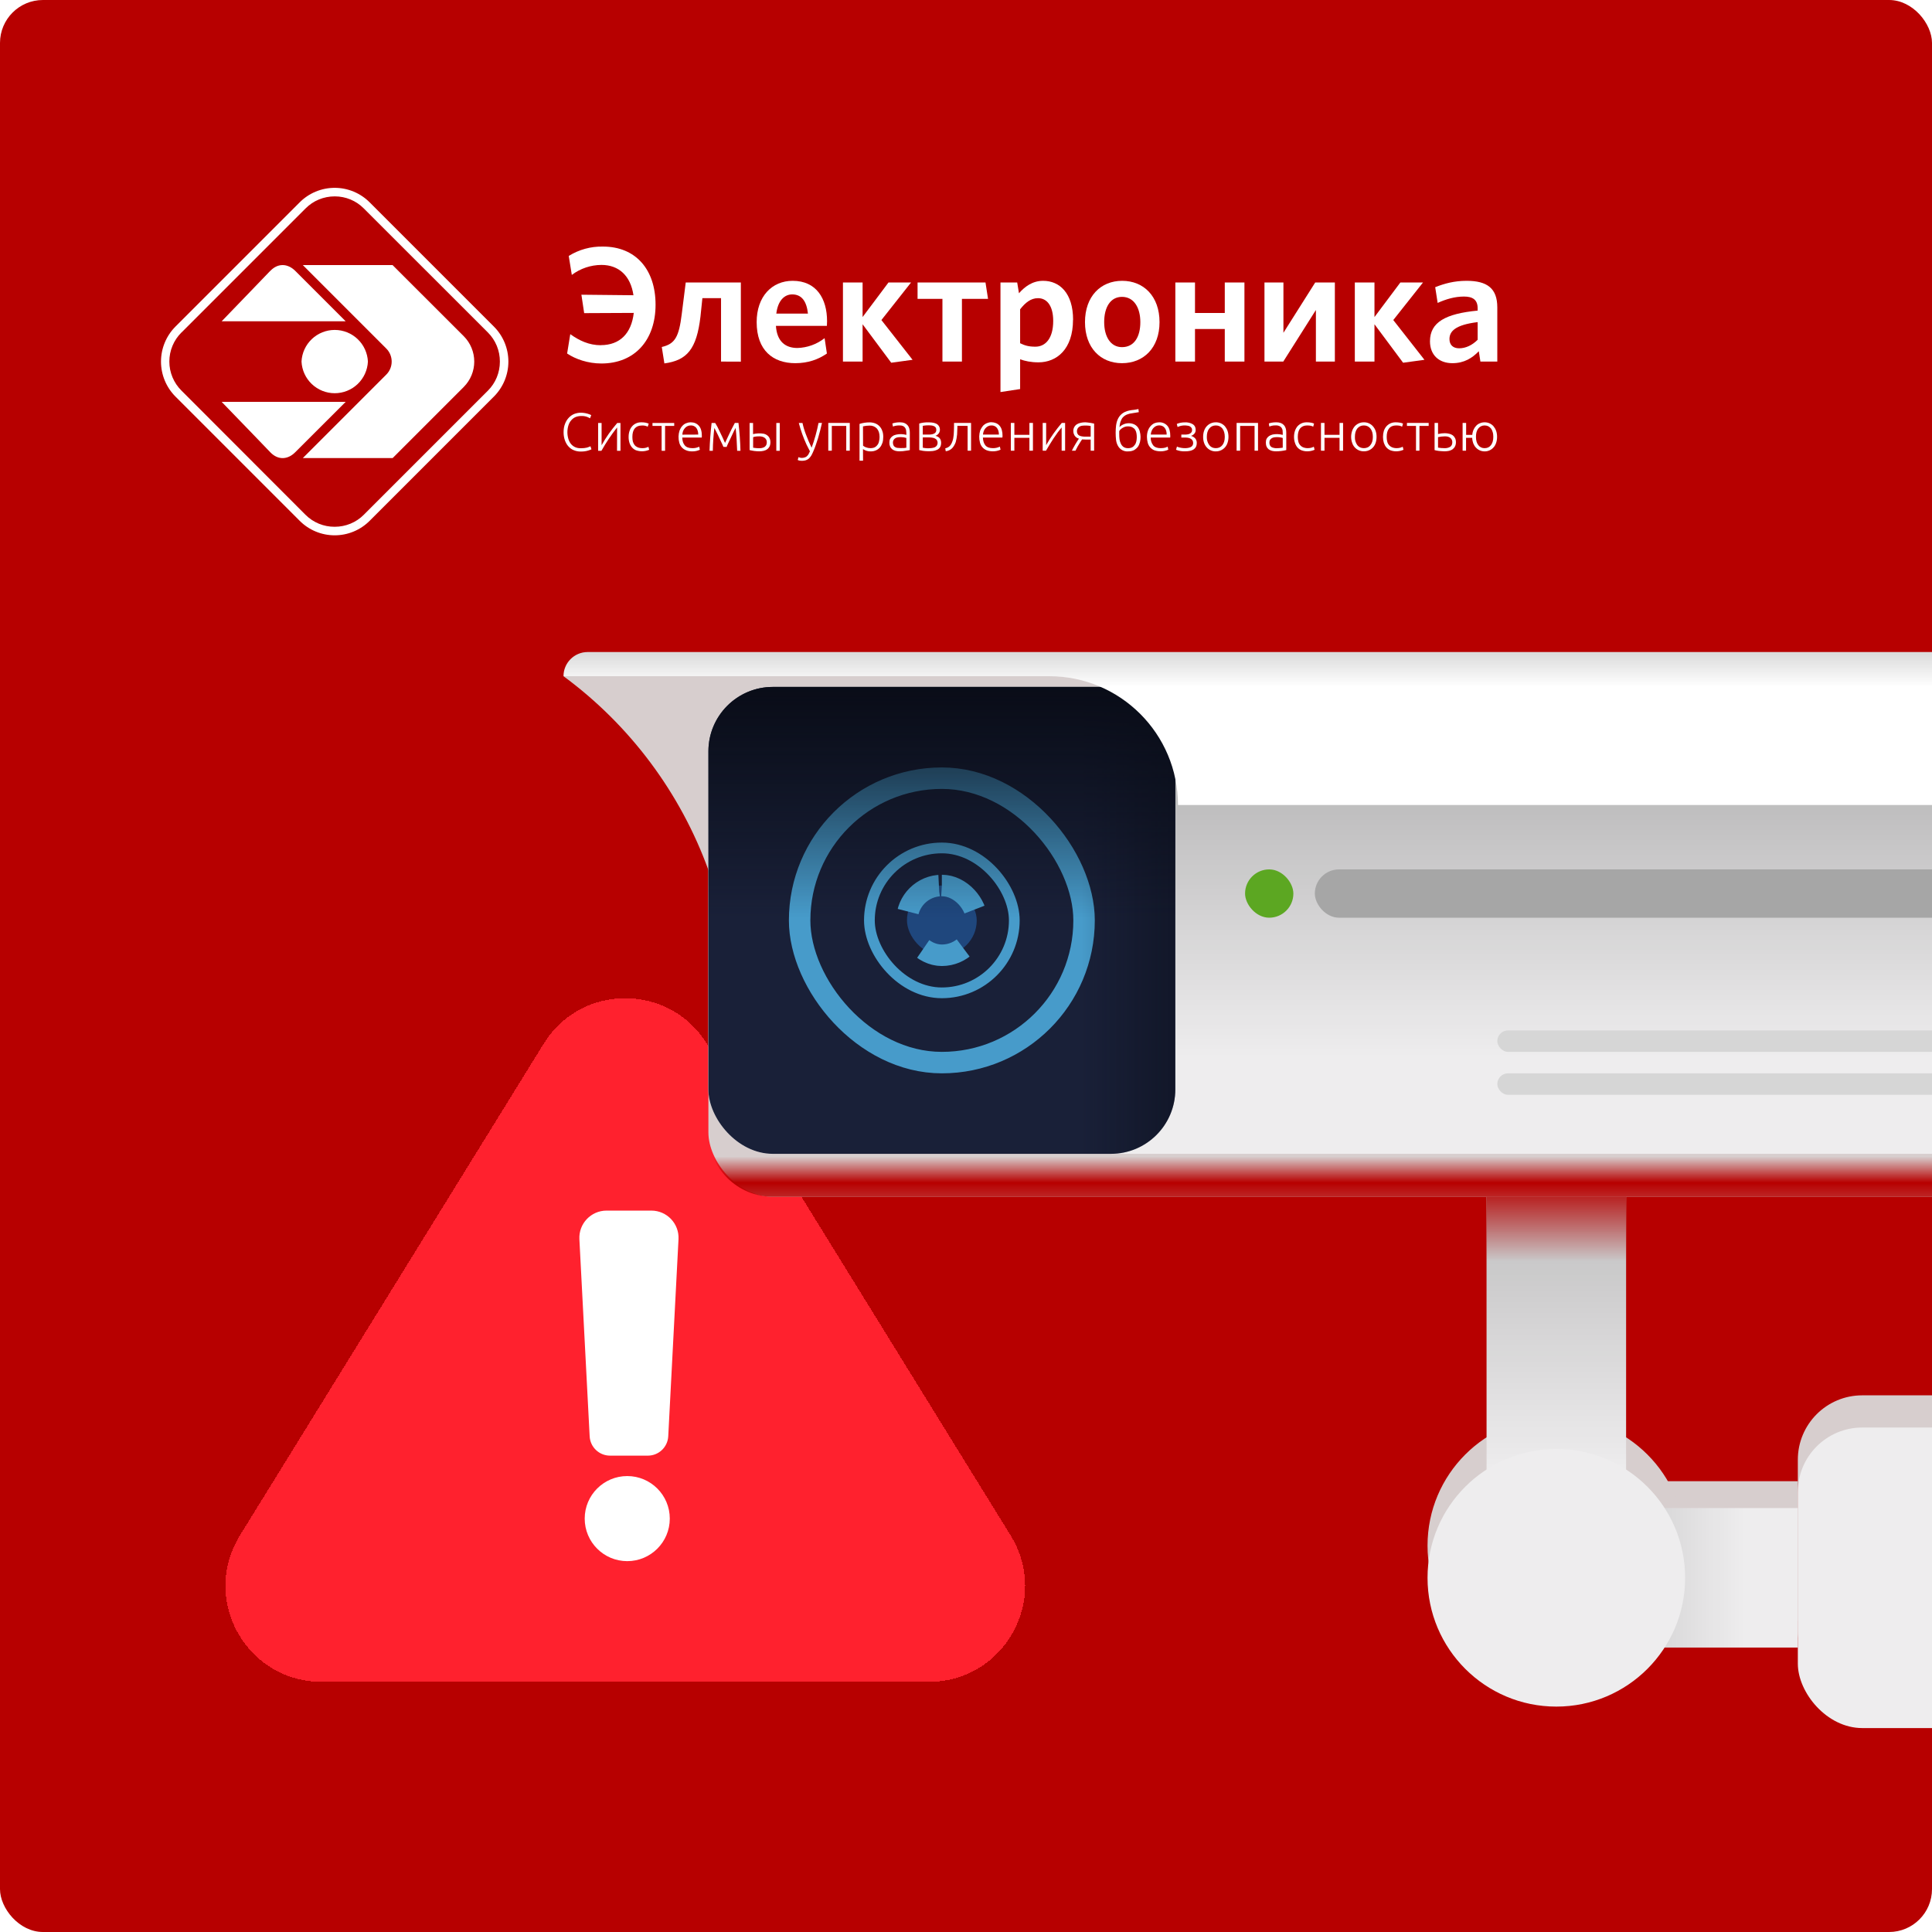 <svg width="360" height="360" viewBox="0 0 360 360" fill="none" xmlns="http://www.w3.org/2000/svg">
<g clip-path="url(#clip0_2113_75266)">
<rect width="360" height="360" rx="8" fill="#B70000"/>
<path d="M33.825 61.953L56.941 38.837C58.371 37.392 60.317 36.591 62.377 36.591C64.422 36.591 66.353 37.392 67.784 38.837L90.913 61.953C91.626 62.666 92.191 63.514 92.574 64.447C92.957 65.38 93.151 66.38 93.145 67.388C93.145 69.434 92.344 71.365 90.913 72.795L67.784 95.925C66.353 97.356 64.422 98.157 62.362 98.157C61.354 98.163 60.354 97.969 59.421 97.586C58.488 97.203 57.64 96.638 56.927 95.925L33.825 72.795C33.106 72.086 32.535 71.241 32.145 70.309C31.755 69.377 31.555 68.377 31.555 67.367C31.555 66.357 31.755 65.357 32.145 64.425C32.535 63.493 33.106 62.648 33.825 61.938V61.953ZM68.899 97.027L92.015 73.911C92.876 73.054 93.558 72.035 94.025 70.913C94.49 69.792 94.73 68.589 94.73 67.374C94.73 66.159 94.49 64.957 94.025 63.835C93.558 62.713 92.876 61.694 92.015 60.837L68.899 37.721C68.043 36.859 67.025 36.175 65.903 35.708C64.781 35.24 63.578 35 62.362 35C61.147 35 59.944 35.24 58.822 35.708C57.7 36.175 56.681 36.859 55.825 37.721L32.709 60.837C31.851 61.695 31.169 62.714 30.704 63.836C30.239 64.958 30 66.16 30 67.374C30 68.588 30.239 69.791 30.704 70.912C31.169 72.034 31.851 73.053 32.709 73.911L55.825 97.027C56.681 97.889 57.7 98.574 58.822 99.041C59.944 99.508 61.147 99.748 62.362 99.748C63.578 99.748 64.781 99.508 65.903 99.041C67.025 98.574 68.043 97.889 68.899 97.027Z" fill="white"/>
<path d="M56.426 85.355H73.162L86.422 72.094C87.669 70.84 88.37 69.143 88.37 67.374C88.37 65.605 87.669 63.908 86.422 62.654L73.148 49.394H56.426L71.989 64.957C72.627 65.6 72.984 66.469 72.984 67.374C72.984 68.28 72.627 69.149 71.989 69.791L56.426 85.355Z" fill="white"/>
<path d="M68.556 67.374C68.48 65.785 67.794 64.286 66.642 63.188C65.491 62.09 63.961 61.478 62.369 61.478C60.778 61.478 59.248 62.09 58.096 63.188C56.944 64.286 56.259 65.785 56.183 67.374C56.259 68.963 56.944 70.462 58.096 71.56C59.248 72.658 60.778 73.27 62.369 73.27C63.961 73.27 65.491 72.658 66.642 71.56C67.794 70.462 68.48 68.963 68.556 67.374Z" fill="white"/>
<path d="M54.995 84.282L64.408 74.884H41.306L47.114 80.892L50.375 84.282C51.834 85.798 53.651 85.641 54.995 84.282Z" fill="white"/>
<path d="M50.361 50.467L47.114 53.842L41.306 59.864H64.408L55.01 50.467C53.651 49.122 51.834 48.95 50.375 50.467" fill="white"/>
<path d="M144.655 78.817H145.298V83.996H144.655V78.817ZM142.495 83.252C142.752 83.08 142.881 82.808 142.881 82.408C142.888 82.247 142.855 82.087 142.785 81.943C142.715 81.798 142.61 81.673 142.48 81.578C142.351 81.485 142.206 81.417 142.051 81.378C141.883 81.331 141.71 81.307 141.536 81.306C141.322 81.306 141.107 81.306 140.907 81.335C140.692 81.364 140.492 81.392 140.335 81.464V83.424L140.764 83.481C140.993 83.509 141.221 83.524 141.465 83.524C141.894 83.524 142.223 83.438 142.495 83.266V83.252ZM139.677 78.817H140.32V80.892C140.976 80.731 141.658 80.707 142.323 80.82C142.552 80.877 142.766 80.963 142.952 81.106C143.138 81.249 143.281 81.407 143.381 81.621C143.496 81.836 143.553 82.108 143.553 82.408C143.553 82.708 143.496 82.98 143.396 83.195C143.281 83.409 143.138 83.581 142.952 83.71C142.766 83.853 142.537 83.953 142.28 84.01C142.012 84.07 141.739 84.099 141.465 84.096C140.861 84.094 140.261 84.017 139.677 83.867V78.817ZM134.799 83.266C134.66 82.926 134.507 82.592 134.341 82.265C133.953 81.41 133.543 80.566 133.111 79.733C132.939 81.148 132.844 82.571 132.825 83.996H132.21C132.269 82.265 132.398 80.538 132.596 78.817H133.268C133.567 79.293 133.83 79.79 134.055 80.305C134.422 81.04 134.771 81.784 135.099 82.537L135.643 81.378C136.042 80.505 136.472 79.647 136.93 78.803H137.603C137.805 80.528 137.929 82.26 137.974 83.996H137.359L137.259 81.922C137.216 81.235 137.159 80.491 137.073 79.733C136.866 80.106 136.675 80.488 136.501 80.877C136.273 81.336 136.054 81.798 135.843 82.265L135.571 82.851C135.5 83.037 135.428 83.166 135.4 83.281L134.799 83.266ZM130.107 80.978C130.107 80.448 129.964 80.019 129.735 79.719C129.611 79.569 129.453 79.45 129.274 79.373C129.095 79.296 128.9 79.262 128.705 79.275C128.476 79.275 128.276 79.318 128.076 79.418C127.904 79.504 127.733 79.633 127.604 79.79C127.461 79.948 127.361 80.133 127.275 80.334C127.203 80.548 127.16 80.763 127.146 80.992L130.107 80.978ZM126.631 80.205C126.774 79.876 126.917 79.59 127.146 79.361C127.346 79.132 127.59 78.961 127.861 78.861C128.133 78.746 128.405 78.689 128.691 78.689C129.335 78.689 129.835 78.903 130.207 79.318C130.593 79.733 130.779 80.362 130.779 81.221C130.783 81.326 130.778 81.431 130.765 81.535H127.132C127.146 82.165 127.303 82.651 127.604 82.994C127.89 83.338 128.362 83.509 129.006 83.509C129.45 83.522 129.891 83.428 130.293 83.237L130.407 83.81C129.959 84.014 129.47 84.117 128.977 84.11C128.519 84.11 128.133 84.039 127.818 83.895C127.514 83.775 127.242 83.583 127.026 83.337C126.81 83.091 126.655 82.797 126.574 82.479C126.369 81.732 126.388 80.941 126.631 80.205ZM125.63 78.817V79.361H123.928V83.996H123.284V79.361H121.582V78.817H125.63ZM118.521 83.91C118.229 83.791 117.969 83.605 117.763 83.366C117.549 83.115 117.388 82.823 117.29 82.508C117.181 82.156 117.128 81.789 117.133 81.421C117.133 81.006 117.19 80.634 117.305 80.305C117.405 79.976 117.562 79.69 117.777 79.447C117.977 79.204 118.235 79.018 118.521 78.889C118.807 78.746 119.15 78.689 119.522 78.689C119.808 78.689 120.066 78.717 120.309 78.76C120.552 78.817 120.738 78.875 120.881 78.946L120.695 79.504C120.349 79.334 119.964 79.26 119.579 79.29C119.007 79.29 118.578 79.475 118.263 79.847C117.977 80.205 117.834 80.734 117.834 81.421C117.834 81.721 117.863 81.993 117.92 82.265C117.991 82.522 118.106 82.737 118.249 82.923C118.392 83.109 118.592 83.252 118.821 83.352C119.064 83.452 119.35 83.509 119.694 83.509C120.086 83.522 120.476 83.434 120.824 83.252L120.967 83.81C120.197 84.146 119.33 84.181 118.535 83.91H118.521ZM114.988 79.647C113.902 81.017 112.926 82.472 112.069 83.996H111.454V78.817H112.098V82.966C112.507 82.227 112.956 81.51 113.443 80.82C113.937 80.129 114.462 79.461 115.016 78.817H115.617V83.996H114.973L114.988 79.647ZM106.934 83.895C106.548 83.752 106.219 83.509 105.933 83.195C105.647 82.894 105.432 82.508 105.261 82.05C105.092 81.558 105.01 81.04 105.017 80.52C105.017 79.948 105.103 79.418 105.289 78.961C105.461 78.517 105.69 78.145 105.99 77.831C106.276 77.53 106.62 77.287 107.006 77.13C107.392 76.987 107.807 76.901 108.222 76.901C108.8 76.906 109.372 77.017 109.909 77.23C110.024 77.273 110.11 77.316 110.167 77.373L109.938 77.945C109.465 77.643 108.911 77.493 108.35 77.516C107.921 77.516 107.535 77.587 107.206 77.73C106.891 77.873 106.62 78.088 106.405 78.36C106.176 78.617 106.019 78.932 105.904 79.304C105.666 80.112 105.666 80.971 105.904 81.778C106.019 82.15 106.176 82.465 106.391 82.723C106.605 82.98 106.863 83.18 107.177 83.323C107.492 83.466 107.835 83.524 108.236 83.524C108.679 83.524 109.051 83.481 109.352 83.409C109.638 83.323 109.867 83.238 110.024 83.152L110.21 83.724C109.807 83.911 109.377 84.036 108.937 84.096C108.722 84.124 108.465 84.139 108.179 84.139C107.735 84.139 107.32 84.053 106.934 83.895Z" fill="white"/>
<path d="M203.23 79.375C202.692 79.278 202.142 79.264 201.6 79.332C201.428 79.361 201.271 79.418 201.128 79.504C200.992 79.591 200.88 79.709 200.799 79.847C200.711 79.999 200.666 80.173 200.67 80.348C200.67 80.548 200.713 80.706 200.784 80.834C200.856 80.978 200.956 81.078 201.099 81.149C201.228 81.221 201.385 81.292 201.571 81.306C201.771 81.349 201.986 81.364 202.215 81.364H203.23V79.375ZM201.299 82.379C200.96 82.891 200.659 83.426 200.398 83.981H199.726C200.113 83.204 200.553 82.453 201.042 81.736C200.825 81.683 200.625 81.577 200.46 81.427C200.295 81.277 200.171 81.088 200.098 80.877C200.033 80.708 199.999 80.529 199.998 80.348C199.986 80.103 200.037 79.86 200.144 79.64C200.252 79.42 200.413 79.231 200.613 79.089C200.813 78.961 201.042 78.86 201.299 78.803C201.719 78.695 202.156 78.665 202.587 78.717C203.02 78.76 203.45 78.831 203.874 78.932V83.981H203.23V81.907H202.301C202.076 81.902 201.852 81.893 201.628 81.879L201.299 82.379ZM197.823 79.647C197.623 79.876 197.394 80.176 197.108 80.548C196.548 81.316 196.023 82.108 195.535 82.923L194.905 83.981H194.29V78.803H194.934V82.951C195.347 82.212 195.801 81.496 196.293 80.806C196.784 80.117 197.304 79.448 197.852 78.803H198.467V83.981H197.823V79.647ZM192.474 83.981H191.816V81.578H189.012V83.981H188.354V78.803H189.012V81.02H191.816V78.803H192.474V83.981ZM186.137 80.978C186.123 80.448 185.994 80.019 185.751 79.719C185.628 79.57 185.472 79.453 185.296 79.376C185.119 79.299 184.927 79.265 184.735 79.275C184.492 79.275 184.292 79.318 184.106 79.418C183.736 79.615 183.451 79.941 183.305 80.334C183.233 80.534 183.176 80.763 183.162 80.978H186.137ZM182.647 80.205C182.79 79.876 182.961 79.59 183.162 79.347C183.364 79.136 183.606 78.969 183.873 78.853C184.141 78.738 184.429 78.677 184.721 78.674C185.35 78.689 185.865 78.889 186.237 79.304C186.623 79.733 186.809 80.362 186.809 81.221C186.805 81.326 186.796 81.431 186.781 81.535H183.147C183.176 82.165 183.333 82.651 183.619 82.994C183.905 83.338 184.377 83.509 185.021 83.509C185.467 83.517 185.908 83.419 186.309 83.223L186.437 83.795C185.988 84 185.5 84.102 185.007 84.096C184.549 84.096 184.149 84.024 183.834 83.895C183.53 83.771 183.261 83.577 183.047 83.328C182.833 83.08 182.681 82.784 182.604 82.465C182.401 81.723 182.416 80.939 182.647 80.205ZM178.398 79.347V79.576C178.39 80.034 178.371 80.492 178.341 80.949C178.299 81.433 178.213 81.911 178.084 82.379C178.012 82.594 177.912 82.808 177.797 82.994C177.693 83.187 177.563 83.365 177.411 83.524C177.091 83.84 176.672 84.037 176.224 84.082L176.138 83.538C176.481 83.466 176.739 83.323 176.954 83.123C177.154 82.923 177.325 82.637 177.454 82.265C177.597 81.907 177.669 81.478 177.712 81.006C177.74 80.534 177.769 80.005 177.769 79.433V78.803H180.944V83.981H180.301V79.361L178.398 79.347ZM171.947 81.507V83.424C172.507 83.544 173.083 83.563 173.649 83.481C173.849 83.452 174.035 83.409 174.193 83.338C174.341 83.265 174.469 83.157 174.565 83.023C174.651 82.88 174.708 82.708 174.708 82.494C174.708 82.328 174.664 82.164 174.579 82.022C174.501 81.901 174.392 81.802 174.264 81.736C174.121 81.65 173.978 81.593 173.778 81.564C173.585 81.528 173.388 81.509 173.191 81.507H171.947ZM171.947 80.978H173.12C173.52 80.978 173.849 80.906 174.093 80.777C174.35 80.634 174.465 80.42 174.465 80.105C174.475 79.938 174.43 79.772 174.336 79.633C174.245 79.523 174.127 79.439 173.993 79.39C173.849 79.332 173.706 79.29 173.52 79.275C172.995 79.226 172.466 79.25 171.947 79.347V80.978ZM173.649 78.732C173.892 78.76 174.136 78.817 174.35 78.903C174.592 78.994 174.798 79.159 174.94 79.376C175.081 79.592 175.15 79.847 175.137 80.105C175.137 80.348 175.051 80.577 174.908 80.777C174.754 80.976 174.545 81.125 174.307 81.206C174.679 81.306 174.951 81.464 175.123 81.693C175.28 81.907 175.366 82.179 175.366 82.508C175.366 82.851 175.294 83.123 175.165 83.338C175.024 83.55 174.826 83.719 174.593 83.824C174.349 83.938 174.088 84.01 173.821 84.039C173.212 84.1 172.597 84.091 171.99 84.01C171.754 83.974 171.52 83.926 171.289 83.867V78.918C171.831 78.755 172.397 78.682 172.963 78.703C173.163 78.703 173.392 78.703 173.649 78.732ZM168.4 83.495L168.886 83.424V81.607C168.563 81.499 168.225 81.446 167.885 81.45C167.713 81.45 167.541 81.45 167.37 81.478C167.2 81.496 167.036 81.545 166.883 81.621C166.739 81.699 166.616 81.812 166.526 81.95C166.44 82.079 166.383 82.251 166.383 82.479C166.383 82.665 166.426 82.837 166.483 82.966C166.54 83.109 166.626 83.209 166.755 83.281C166.869 83.366 167.012 83.424 167.184 83.452C167.588 83.494 167.994 83.504 168.4 83.481V83.495ZM168.543 78.832C168.758 78.918 168.951 79.053 169.105 79.227C169.259 79.401 169.37 79.609 169.429 79.833C169.501 80.076 169.53 80.334 169.53 80.606V83.867L169.244 83.924C168.912 83.985 168.578 84.033 168.242 84.067C168.033 84.085 167.823 84.094 167.613 84.096C167.341 84.096 167.098 84.067 166.869 84.01C166.652 83.955 166.448 83.858 166.268 83.724C166.096 83.592 165.959 83.42 165.868 83.223C165.765 82.989 165.716 82.735 165.725 82.479C165.725 82.193 165.768 81.95 165.868 81.764C165.977 81.562 166.134 81.39 166.325 81.263C166.526 81.121 166.755 81.035 167.026 80.978C167.642 80.849 168.279 80.869 168.886 81.035V80.706L168.843 80.191C168.819 80.028 168.761 79.871 168.671 79.733C168.576 79.585 168.443 79.467 168.285 79.39C168.083 79.301 167.862 79.262 167.641 79.275C167.213 79.261 166.786 79.329 166.383 79.475L166.283 78.903C166.731 78.76 167.199 78.688 167.67 78.689C168.013 78.689 168.299 78.732 168.528 78.832H168.543ZM160.818 83.052C160.979 83.177 161.157 83.279 161.348 83.352C161.613 83.451 161.894 83.504 162.177 83.509C162.506 83.509 162.778 83.452 162.993 83.352C163.199 83.244 163.376 83.087 163.508 82.894C163.651 82.708 163.751 82.479 163.794 82.222C163.865 81.965 163.894 81.693 163.894 81.407C163.894 80.734 163.722 80.205 163.379 79.833C163.205 79.655 162.995 79.515 162.763 79.424C162.532 79.333 162.283 79.292 162.034 79.304C161.62 79.304 161.207 79.352 160.804 79.447L160.818 83.052ZM160.818 85.841H160.16V78.989C160.77 78.794 161.408 78.697 162.048 78.703C162.42 78.703 162.764 78.775 163.078 78.889C163.386 79.009 163.664 79.196 163.891 79.436C164.119 79.676 164.291 79.963 164.394 80.277C164.537 80.62 164.58 80.992 164.58 81.421C164.58 81.807 164.537 82.165 164.437 82.494C164.323 82.823 164.18 83.109 163.98 83.352C163.779 83.581 163.536 83.781 163.236 83.91C162.95 84.039 162.621 84.11 162.234 84.11C161.724 84.121 161.224 83.971 160.804 83.681L160.818 85.841ZM158.344 83.981H157.686V79.361H154.996V83.981H154.338V78.803H158.344V83.981ZM150.276 82.823C149.683 81.532 149.205 80.192 148.846 78.817H149.532C149.693 79.559 149.913 80.286 150.19 80.992C150.495 81.82 150.844 82.632 151.234 83.424C151.784 81.919 152.214 80.375 152.522 78.803H153.166C152.954 79.755 152.71 80.7 152.436 81.635C152.15 82.551 151.864 83.395 151.535 84.139C151.406 84.439 151.277 84.711 151.149 84.925C151.006 85.14 150.863 85.312 150.705 85.455C150.534 85.598 150.348 85.698 150.133 85.769C149.732 85.881 149.311 85.895 148.903 85.812C148.814 85.787 148.728 85.754 148.645 85.712L148.788 85.183C148.98 85.277 149.19 85.326 149.404 85.326C149.575 85.326 149.747 85.297 149.89 85.254C150.033 85.212 150.176 85.154 150.305 85.054C150.419 84.954 150.534 84.825 150.634 84.682L150.92 84.096C150.693 83.677 150.479 83.253 150.276 82.823Z" fill="white"/>
<path d="M269.144 83.509C268.746 83.51 268.349 83.476 267.957 83.409V81.45C268.372 81.366 268.793 81.318 269.216 81.306C269.416 81.306 269.602 81.321 269.774 81.364C269.945 81.407 270.088 81.478 270.203 81.564C270.337 81.659 270.445 81.786 270.517 81.933C270.59 82.081 270.624 82.244 270.618 82.408C270.618 82.808 270.475 83.094 270.217 83.266C269.889 83.446 269.518 83.53 269.144 83.509ZM267.313 83.867L267.642 83.953C267.958 84.017 268.279 84.055 268.601 84.067L269.144 84.096C269.445 84.096 269.717 84.067 270.003 84.01C270.26 83.938 270.489 83.853 270.675 83.71C270.861 83.567 271.018 83.395 271.118 83.18C271.233 82.966 271.29 82.708 271.29 82.408C271.29 82.093 271.233 81.836 271.118 81.621C271.018 81.418 270.871 81.242 270.689 81.106C270.489 80.963 270.26 80.877 270.031 80.82C269.769 80.754 269.5 80.721 269.23 80.72C268.801 80.717 268.373 80.77 267.957 80.877V78.803H267.313V83.867ZM262.164 78.803V79.361H263.852V83.981H264.495V79.361H266.212V78.803H262.164ZM260.161 84.096C260.629 84.096 261.092 83.999 261.52 83.81L261.377 83.237C261.291 83.295 261.163 83.338 260.962 83.409C260.776 83.466 260.533 83.509 260.261 83.509C259.918 83.509 259.632 83.452 259.403 83.352C259.174 83.258 258.971 83.111 258.812 82.921C258.652 82.732 258.541 82.507 258.488 82.265C258.417 81.984 258.384 81.696 258.388 81.407C258.388 80.734 258.531 80.205 258.831 79.833C259.131 79.461 259.575 79.275 260.147 79.275C260.433 79.275 260.648 79.304 260.819 79.332C260.977 79.375 261.134 79.433 261.263 79.504L261.434 78.932C261.253 78.847 261.06 78.789 260.862 78.76C260.603 78.712 260.339 78.688 260.075 78.689C259.718 78.689 259.389 78.746 259.088 78.889C258.802 79.018 258.545 79.204 258.345 79.433C258.13 79.676 257.973 79.962 257.858 80.291C257.758 80.634 257.701 81.006 257.701 81.407C257.701 81.807 257.758 82.179 257.858 82.508C257.973 82.837 258.116 83.123 258.33 83.366C258.531 83.595 258.788 83.781 259.088 83.91C259.403 84.024 259.761 84.096 260.147 84.096H260.161ZM255.813 81.407C255.813 82.05 255.67 82.551 255.355 82.937C255.069 83.323 254.64 83.509 254.139 83.509C253.624 83.509 253.209 83.323 252.909 82.937C252.594 82.491 252.437 81.952 252.466 81.407C252.466 80.749 252.609 80.234 252.909 79.847C253.209 79.475 253.624 79.275 254.139 79.275C254.654 79.275 255.055 79.475 255.355 79.847C255.655 80.234 255.813 80.749 255.813 81.407ZM256.499 81.407C256.499 80.992 256.442 80.62 256.328 80.291C256.213 79.962 256.042 79.676 255.827 79.433C255.617 79.193 255.357 79.003 255.065 78.874C254.774 78.746 254.458 78.682 254.139 78.689C253.819 78.685 253.502 78.749 253.208 78.878C252.915 79.006 252.652 79.195 252.437 79.433C252.221 79.685 252.056 79.976 251.951 80.291C251.836 80.62 251.765 81.006 251.765 81.407C251.765 81.807 251.836 82.179 251.951 82.508C252.091 82.976 252.382 83.384 252.777 83.671C253.172 83.958 253.651 84.107 254.139 84.096C254.625 84.106 255.101 83.958 255.496 83.674C255.89 83.39 256.182 82.986 256.328 82.522C256.442 82.179 256.499 81.807 256.499 81.407ZM250.263 78.803H249.605V81.02H246.801V78.803H246.143V83.981H246.801V81.578H249.605V83.981H250.263V78.803ZM243.583 84.096C244.055 84.098 244.523 84.001 244.956 83.81L244.813 83.237C244.727 83.295 244.584 83.338 244.398 83.409C244.212 83.466 243.969 83.509 243.683 83.509C243.354 83.509 243.068 83.452 242.825 83.352C242.598 83.257 242.398 83.108 242.241 82.919C242.084 82.729 241.975 82.505 241.923 82.265C241.854 81.984 241.82 81.696 241.823 81.407C241.823 80.734 241.966 80.205 242.252 79.833C242.567 79.461 242.996 79.275 243.568 79.275C243.854 79.275 244.069 79.304 244.241 79.332C244.412 79.375 244.555 79.433 244.698 79.504L244.856 78.932C244.679 78.848 244.491 78.79 244.298 78.76C244.038 78.712 243.775 78.688 243.511 78.689C243.139 78.689 242.81 78.746 242.51 78.889C242.224 79.018 241.981 79.204 241.766 79.433C241.566 79.676 241.408 79.962 241.294 80.291C241.18 80.634 241.122 81.006 241.122 81.407C241.122 81.807 241.18 82.179 241.294 82.508C241.394 82.837 241.551 83.123 241.752 83.366C241.952 83.595 242.209 83.781 242.524 83.91C242.825 84.024 243.182 84.096 243.583 84.096ZM237.861 83.524C237.675 83.524 237.489 83.495 237.317 83.452C237.164 83.424 237.019 83.366 236.888 83.281C236.776 83.2 236.688 83.091 236.631 82.966C236.559 82.809 236.525 82.638 236.531 82.465C236.531 82.251 236.574 82.079 236.674 81.936C236.766 81.804 236.889 81.696 237.031 81.621C237.184 81.545 237.348 81.496 237.518 81.478C238.022 81.415 238.534 81.459 239.02 81.607V83.424L238.533 83.481C238.347 83.509 238.133 83.509 237.875 83.509L237.861 83.524ZM237.818 78.689C237.475 78.689 237.203 78.717 236.96 78.76C236.717 78.803 236.545 78.86 236.431 78.903L236.516 79.475L236.946 79.347C237.117 79.29 237.403 79.261 237.789 79.261C238.012 79.258 238.233 79.307 238.433 79.404C238.59 79.475 238.719 79.59 238.805 79.719C238.905 79.862 238.948 80.005 238.991 80.176L239.02 80.706V81.035C238.692 80.949 238.356 80.901 238.018 80.892C237.732 80.892 237.432 80.906 237.16 80.963C236.903 81.035 236.659 81.121 236.473 81.249C236.273 81.392 236.13 81.55 236.016 81.75C235.916 81.95 235.873 82.179 235.873 82.465C235.873 82.766 235.916 83.009 236.016 83.223C236.102 83.424 236.245 83.595 236.402 83.724C236.574 83.853 236.774 83.938 237.003 84.01C237.246 84.067 237.489 84.096 237.761 84.096C238.407 84.096 239.05 84.019 239.678 83.867V80.606C239.678 80.32 239.649 80.076 239.577 79.833C239.517 79.607 239.403 79.399 239.247 79.225C239.09 79.051 238.895 78.916 238.676 78.832C238.402 78.73 238.111 78.681 237.818 78.689ZM234.414 78.803H230.423V83.981H231.081V79.361H233.77V83.981H234.414V78.803ZM228.22 81.407C228.22 82.05 228.077 82.551 227.776 82.937C227.476 83.323 227.061 83.509 226.546 83.509C226.031 83.509 225.631 83.323 225.33 82.937C225.01 82.493 224.849 81.954 224.873 81.407C224.873 80.749 225.016 80.234 225.33 79.847C225.617 79.475 226.046 79.275 226.546 79.275C227.061 79.275 227.476 79.475 227.776 79.847C228.063 80.234 228.22 80.749 228.22 81.407ZM228.907 81.407C228.907 80.992 228.849 80.62 228.735 80.291C228.62 79.962 228.449 79.676 228.249 79.433C228.035 79.193 227.773 79.002 227.479 78.874C227.185 78.745 226.867 78.682 226.546 78.689C226.057 78.683 225.58 78.836 225.185 79.125C224.79 79.414 224.5 79.823 224.358 80.291C224.243 80.62 224.186 81.006 224.186 81.407C224.186 81.807 224.243 82.179 224.358 82.508C224.472 82.851 224.644 83.123 224.858 83.366C225.069 83.606 225.329 83.796 225.62 83.925C225.912 84.053 226.228 84.117 226.546 84.11C227.036 84.118 227.515 83.966 227.91 83.677C228.305 83.388 228.595 82.977 228.735 82.508C228.849 82.179 228.907 81.807 228.907 81.407ZM220.825 83.509C220.357 83.51 219.893 83.432 219.451 83.281C219.402 83.26 219.354 83.236 219.308 83.209L219.137 83.81C219.672 84.026 220.248 84.123 220.825 84.096C221.54 84.096 222.083 83.981 222.441 83.724C222.813 83.466 222.999 83.08 222.999 82.579C223.018 82.259 222.916 81.942 222.713 81.693C222.502 81.462 222.229 81.298 221.926 81.221C222.155 81.149 222.355 81.02 222.527 80.834C222.709 80.641 222.806 80.384 222.799 80.119C222.799 79.647 222.627 79.29 222.284 79.061C221.831 78.792 221.307 78.668 220.782 78.703C220.267 78.695 219.756 78.793 219.28 78.989L219.423 79.561L219.881 79.39C220.337 79.262 220.816 79.238 221.282 79.318C221.44 79.332 221.583 79.375 221.712 79.447C221.832 79.512 221.935 79.605 222.012 79.719C222.098 79.833 222.126 79.976 222.126 80.148C222.126 80.32 222.083 80.463 221.983 80.577C221.894 80.686 221.782 80.774 221.654 80.834C221.511 80.892 221.368 80.935 221.225 80.949C221.053 80.978 220.925 80.978 220.796 80.978H220.124V81.535H220.839C220.982 81.535 221.154 81.535 221.311 81.564C221.483 81.593 221.654 81.635 221.797 81.707C221.962 81.779 222.101 81.9 222.196 82.054C222.29 82.207 222.336 82.385 222.327 82.565C222.327 82.88 222.184 83.123 221.926 83.281C221.654 83.424 221.282 83.509 220.825 83.509ZM214.431 80.978C214.445 80.749 214.488 80.548 214.574 80.334C214.716 79.935 215.001 79.603 215.375 79.404C215.561 79.318 215.761 79.261 215.99 79.261C216.433 79.261 216.776 79.418 217.02 79.719C217.263 80.019 217.392 80.434 217.392 80.978H214.431ZM213.715 81.392C213.715 81.793 213.773 82.15 213.858 82.479C213.937 82.8 214.091 83.096 214.308 83.345C214.524 83.594 214.797 83.787 215.103 83.91C215.418 84.024 215.818 84.096 216.262 84.096C216.755 84.102 217.243 84 217.692 83.795L217.578 83.223C217.492 83.28 217.334 83.338 217.134 83.409C216.92 83.466 216.633 83.509 216.276 83.509C215.646 83.509 215.174 83.338 214.888 82.994C214.568 82.577 214.401 82.061 214.416 81.535H218.05C218.062 81.431 218.067 81.326 218.064 81.221C218.064 80.362 217.878 79.719 217.492 79.304C217.3 79.099 217.067 78.938 216.808 78.832C216.549 78.726 216.27 78.677 215.99 78.689C215.704 78.689 215.418 78.746 215.146 78.846C214.874 78.961 214.645 79.132 214.431 79.361C214.216 79.59 214.044 79.862 213.916 80.205C213.787 80.548 213.715 80.935 213.715 81.392ZM208.566 80.32C208.609 80.219 208.709 80.105 208.809 80.005C209.052 79.784 209.34 79.618 209.653 79.518C209.81 79.475 209.982 79.447 210.139 79.447C210.483 79.447 210.769 79.504 210.998 79.619C211.212 79.733 211.384 79.876 211.513 80.062C211.627 80.248 211.713 80.463 211.756 80.706C211.85 81.212 211.846 81.732 211.741 82.236C211.684 82.494 211.598 82.708 211.455 82.894C211.312 83.094 211.169 83.238 210.955 83.352C210.723 83.464 210.468 83.519 210.211 83.509C209.914 83.527 209.619 83.452 209.367 83.295C209.152 83.14 208.98 82.933 208.866 82.694C208.735 82.433 208.648 82.153 208.609 81.864C208.567 81.547 208.548 81.226 208.552 80.906V80.577V80.32H208.566ZM208.594 79.59C208.637 79.161 208.709 78.789 208.823 78.489C208.938 78.174 209.081 77.916 209.281 77.716C209.481 77.516 209.725 77.344 210.025 77.23C210.311 77.115 210.654 77.029 211.055 76.987C211.438 76.939 211.82 76.877 212.199 76.801L212.128 76.214L211.956 76.257L211.727 76.3L211.384 76.357L210.883 76.414C210.225 76.5 209.696 76.672 209.295 76.929C208.912 77.176 208.597 77.516 208.38 77.916C208.165 78.317 208.037 78.76 207.965 79.261C207.86 80.178 207.86 81.105 207.965 82.022C208.022 82.408 208.137 82.766 208.308 83.066C208.489 83.407 208.765 83.687 209.103 83.873C209.441 84.058 209.826 84.141 210.211 84.11C210.654 84.11 211.026 84.024 211.327 83.867C211.613 83.695 211.856 83.481 212.042 83.237C212.213 82.98 212.328 82.694 212.414 82.379C212.572 81.73 212.562 81.05 212.385 80.405C212.31 80.104 212.174 79.822 211.985 79.576C211.799 79.347 211.555 79.161 211.284 79.046C210.908 78.893 210.501 78.833 210.097 78.873C209.693 78.913 209.305 79.051 208.966 79.275C208.823 79.361 208.709 79.475 208.594 79.59Z" fill="white"/>
<path d="M278.256 81.407C278.256 82.05 278.113 82.551 277.827 82.937C277.541 83.323 277.14 83.509 276.64 83.509C276.41 83.517 276.182 83.469 275.976 83.37C275.769 83.27 275.589 83.122 275.453 82.937C275.166 82.565 275.023 82.05 275.023 81.407C275.023 81.078 275.052 80.791 275.124 80.52C275.195 80.262 275.309 80.033 275.453 79.847C275.592 79.666 275.772 79.519 275.978 79.42C276.184 79.32 276.411 79.271 276.64 79.275C276.883 79.275 277.112 79.332 277.312 79.418C277.512 79.533 277.684 79.676 277.827 79.847C277.97 80.033 278.07 80.262 278.142 80.52C278.228 80.791 278.256 81.092 278.256 81.407ZM278.957 81.407C278.957 80.992 278.9 80.62 278.785 80.291C278.671 79.962 278.499 79.676 278.299 79.433C278.093 79.196 277.837 79.007 277.551 78.879C277.265 78.751 276.954 78.686 276.64 78.689C276.325 78.689 276.039 78.746 275.782 78.86C275.495 78.961 275.267 79.118 275.066 79.332C274.861 79.544 274.697 79.791 274.58 80.062C274.451 80.348 274.365 80.677 274.337 81.035H273.192V78.803H272.535V83.981H273.178V81.578H274.323C274.337 81.965 274.408 82.308 274.523 82.623C274.652 82.923 274.809 83.195 275.023 83.409C275.23 83.632 275.48 83.809 275.758 83.93C276.036 84.05 276.337 84.112 276.64 84.11C276.954 84.113 277.265 84.048 277.551 83.92C277.837 83.792 278.093 83.603 278.299 83.366C278.514 83.137 278.671 82.851 278.785 82.508C278.9 82.179 278.957 81.807 278.957 81.407Z" fill="white"/>
<path d="M111.955 64.327C109.766 64.327 107.936 63.469 106.262 62.267L105.675 65.872C107.235 66.916 109.538 67.732 112.055 67.732C118.306 67.732 122.154 63.34 122.154 56.775C122.154 50.223 118.463 45.946 112.356 45.946C110.105 45.896 107.888 46.502 105.976 47.691L106.548 51.225C108.144 50.024 110.086 49.371 112.084 49.365C115.317 49.365 117.519 51.411 118.034 55.015L108.336 54.915L108.851 58.348L118.092 58.305C117.662 62.124 115.502 64.313 111.955 64.313" fill="white"/>
<path d="M138.046 67.388V52.641H127.776L127.032 58.534C126.517 62.711 125.816 64.084 123.313 64.656L123.799 67.717C128.047 67.145 129.807 65.028 130.522 58.992L130.88 55.559H134.355V67.374L138.046 67.388Z" fill="white"/>
<path d="M144.655 58.434C144.941 56.045 146.142 54.858 147.615 54.858C149.389 54.858 150.305 56.145 150.548 58.434H144.655ZM147.701 52.326C143.853 52.326 140.993 55.23 140.993 60.022C140.993 65.314 144.068 67.674 148.188 67.674C150.576 67.674 152.493 66.974 154.081 65.872L153.652 63.011C152.204 64.149 150.429 64.791 148.588 64.842C146.328 64.842 144.769 63.612 144.583 60.723H154.081L154.11 59.836C154.11 55.659 152.136 52.326 147.701 52.326Z" fill="white"/>
<path d="M157.071 52.641V67.374H160.732V60.422L166.068 67.589L170.045 67.045L164.237 59.636L169.758 52.641H165.553L160.732 59.078V52.641H157.071Z" fill="white"/>
<path d="M179.242 67.374V55.688H184.106L183.634 52.641H170.974V55.688H175.609V67.374H179.242Z" fill="white"/>
<path d="M190.085 57.633C191.057 56.389 192.087 55.559 193.418 55.559C195.063 55.559 196.25 56.961 196.25 59.807C196.25 63.04 194.819 64.599 192.931 64.599C191.673 64.599 190.972 64.385 190.085 63.955V57.633ZM199.955 59.593C199.955 54.643 197.466 52.326 194.376 52.326C192.345 52.326 190.914 53.456 189.87 54.643L189.541 52.641H186.423V73.053L190.085 72.495V66.945C190.972 67.274 192.087 67.517 193.504 67.517C196.894 67.517 199.94 65.085 199.94 59.593H199.955Z" fill="white"/>
<path d="M209.067 55.316C211.269 55.316 212.485 57.304 212.485 60.022C212.485 62.768 211.341 64.685 209.067 64.685C206.921 64.685 205.748 62.697 205.748 60.022C205.748 57.275 206.892 55.316 209.067 55.316ZM209.095 52.326C205.09 52.326 202.172 55.23 202.172 60.022C202.172 64.814 205.076 67.674 209.067 67.674C213.1 67.674 216.061 64.814 216.061 60.022C216.061 55.23 213.129 52.326 209.095 52.326Z" fill="white"/>
<path d="M219.008 52.641V67.374H222.67V61.309H228.22V67.374H231.882V52.641H228.22V58.319H222.67V52.641H219.008Z" fill="white"/>
<path d="M235.615 52.641V67.374H239.12L245.199 57.762V67.374H248.732V52.641H245.07L239.148 62.01V52.641H235.615Z" fill="white"/>
<path d="M252.451 52.641V67.374H256.113V60.422L261.449 67.589L265.425 67.045L259.618 59.636L265.154 52.641H260.934L256.113 59.078V52.641H252.451Z" fill="white"/>
<path d="M275.338 63.312C274.337 64.313 273.135 64.9 271.891 64.9C270.746 64.9 270.088 64.256 270.088 63.183C270.088 61.781 271.09 60.537 275.338 60.022V63.312ZM270.632 67.674C272.835 67.674 274.351 66.702 275.553 65.443L275.853 67.374H279V57.275C279 53.728 277.112 52.326 273.278 52.326C270.947 52.326 269.13 52.841 267.428 53.513L267.886 56.446C269.473 55.73 271.09 55.258 272.806 55.258C274.423 55.258 275.338 55.859 275.338 57.447V57.876C269.388 58.448 266.455 60.022 266.455 63.598C266.455 66.144 268.129 67.674 270.632 67.674Z" fill="white"/>
<g filter="url(#filter0_d_2113_75266)">
<path d="M101.308 194.477C108.291 183.174 124.728 183.174 131.711 194.477L188.324 286.116C195.679 298.02 187.116 313.375 173.123 313.375H59.897C45.904 313.375 37.341 298.02 44.695 286.116L101.308 194.477Z" fill="#FF212E" shape-rendering="crispEdges"/>
<path d="M136.235 191.683C127.174 177.016 105.846 177.016 96.785 191.682L40.172 283.321C30.629 298.768 41.74 318.692 59.897 318.692H173.123C191.279 318.692 202.391 298.768 192.848 283.321L136.235 191.683Z" stroke="#B70000" stroke-opacity="0.8" stroke-width="10.634" shape-rendering="crispEdges"/>
</g>
<circle cx="116.878" cy="282.97" r="7.927" fill="white"/>
<path d="M107.961 230.914C107.81 228.013 110.122 225.577 113.027 225.577H121.364C124.269 225.577 126.581 228.013 126.43 230.914L124.518 267.63C124.412 269.652 122.742 271.238 120.718 271.238H113.673C111.648 271.238 109.978 269.652 109.873 267.63L107.961 230.914Z" fill="white"/>
<path d="M231 126H105C117.388 135.128 126.793 147.723 132.028 162.194L132.5 163.5H231V126Z" fill="#D7CECE"/>
<rect x="335" y="260" width="56" height="56" rx="12" fill="#D7CECE"/>
<rect x="290" y="276" width="45" height="26" fill="#D7CECE"/>
<circle cx="290" cy="288" r="24" fill="#D7CECE"/>
<rect x="335" y="266" width="56" height="56" rx="12" fill="#EEEDEE"/>
<rect x="290" y="281" width="45" height="26" fill="#EEEDEE"/>
<rect x="290" y="281" width="45" height="26" fill="url(#paint0_linear_2113_75266)" fill-opacity="0.2"/>
<rect width="66" height="26" transform="matrix(-4.37114e-08 1 1 4.37114e-08 277 223)" fill="#EEEDEE"/>
<rect width="66" height="26" transform="matrix(-4.37114e-08 1 1 4.37114e-08 277 223)" fill="url(#paint1_linear_2113_75266)" fill-opacity="0.2"/>
<circle cx="290" cy="294" r="24" fill="#EEEDEE"/>
<rect x="132" y="136" width="244" height="87" rx="12" fill="#D7CECE"/>
<rect x="132" y="128" width="244" height="87" rx="12" fill="#EEEDEE"/>
<rect x="132" y="128" width="244" height="87" rx="12" fill="url(#paint2_linear_2113_75266)" fill-opacity="0.2"/>
<g filter="url(#filter1_i_2113_75266)">
<rect x="132" y="128" width="87" height="87" rx="12" fill="#192038"/>
</g>
<g filter="url(#filter2_d_2113_75266)">
<rect x="149" y="145" width="53" height="53" rx="26.5" stroke="#479BCA" stroke-width="4"/>
</g>
<rect x="162" y="158" width="27" height="27" rx="13.5" stroke="#479BCA" stroke-width="2"/>
<rect x="169" y="165" width="13" height="13" rx="6.5" fill="#1F477D" stroke="#479BCA" stroke-width="4" stroke-dasharray="8 8"/>
<rect x="132" y="128" width="87" height="87" rx="12" fill="url(#paint3_linear_2113_75266)"/>
<rect x="132" y="128" width="87" height="87" rx="12" fill="url(#paint4_linear_2113_75266)"/>
<path d="M219.5 150H396V121.5H109.5C107.015 121.5 105 123.515 105 126H195.5C208.755 126 219.5 136.745 219.5 150Z" fill="white"/>
<path d="M219.5 150H396V121.5H109.5C107.015 121.5 105 123.515 105 126H195.5C208.755 126 219.5 136.745 219.5 150Z" fill="url(#paint5_linear_2113_75266)" fill-opacity="0.2"/>
<rect x="232" y="162" width="9" height="9" rx="4.5" fill="#5CA722"/>
<rect x="245" y="162" width="125" height="9" rx="4.5" fill="#A6A6A6"/>
<rect x="279" y="200" width="91" height="4" rx="2" fill="#D6D6D6"/>
<rect x="279" y="192" width="91" height="4" rx="2" fill="#D6D6D6"/>
<path d="M231 126H105C117.388 135.128 126.793 147.723 132.028 162.194L132.5 163.5H231V126Z" fill="url(#paint6_linear_2113_75266)" style="mix-blend-mode:soft-light"/>
<path d="M335 272C335 265.373 340.373 260 347 260H379C385.627 260 391 265.373 391 272V304C391 310.627 385.627 316 379 316H347C340.373 316 335 310.627 335 304V272Z" fill="url(#paint7_linear_2113_75266)" style="mix-blend-mode:soft-light"/>
<path d="M290 276H335V302H290V276Z" fill="url(#paint8_linear_2113_75266)" style="mix-blend-mode:soft-light"/>
<path d="M314 288C314 301.255 303.255 312 290 312C276.745 312 266 301.255 266 288C266 274.745 276.745 264 290 264C303.255 264 314 274.745 314 288Z" fill="url(#paint9_linear_2113_75266)" style="mix-blend-mode:soft-light"/>
<path d="M335 278C335 271.373 340.373 266 347 266H379C385.627 266 391 271.373 391 278V310C391 316.627 385.627 322 379 322H347C340.373 322 335 316.627 335 310V278Z" fill="url(#paint10_linear_2113_75266)" style="mix-blend-mode:soft-light"/>
<path d="M290 281H335V307H290V281Z" fill="url(#paint11_linear_2113_75266)" style="mix-blend-mode:soft-light"/>
<path d="M277 223V289H303V223H277Z" fill="url(#paint12_linear_2113_75266)" style="mix-blend-mode:soft-light"/>
<path d="M314 294C314 307.255 303.255 318 290 318C276.745 318 266 307.255 266 294C266 280.745 276.745 270 290 270C303.255 270 314 280.745 314 294Z" fill="url(#paint13_linear_2113_75266)" style="mix-blend-mode:soft-light"/>
<path d="M132 148C132 141.373 137.373 136 144 136H364C370.627 136 376 141.373 376 148V211C376 217.627 370.627 223 364 223H144C137.373 223 132 217.627 132 211V148Z" fill="url(#paint14_linear_2113_75266)" style="mix-blend-mode:soft-light"/>
<path d="M132 140C132 133.373 137.373 128 144 128H364C370.627 128 376 133.373 376 140V203C376 209.627 370.627 215 364 215H144C137.373 215 132 209.627 132 203V140Z" fill="url(#paint15_linear_2113_75266)" style="mix-blend-mode:soft-light"/>
<path d="M132 140C132 133.373 137.373 128 144 128H207C213.627 128 219 133.373 219 140V203C219 209.627 213.627 215 207 215H144C137.373 215 132 209.627 132 203V140Z" fill="url(#paint16_linear_2113_75266)" style="mix-blend-mode:soft-light"/>
<path d="M147 171.5C147 155.76 159.76 143 175.5 143C191.24 143 204 155.76 204 171.5C204 187.24 191.24 200 175.5 200C159.76 200 147 187.24 147 171.5Z" fill="url(#paint17_linear_2113_75266)" style="mix-blend-mode:soft-light"/>
<path d="M161 171.5C161 163.492 167.492 157 175.5 157C183.508 157 190 163.492 190 171.5C190 179.508 183.508 186 175.5 186C167.492 186 161 179.508 161 171.5Z" fill="url(#paint18_linear_2113_75266)" style="mix-blend-mode:soft-light"/>
<path d="M167 171.5C167 166.806 170.806 163 175.5 163C180.194 163 184 166.806 184 171.5C184 176.194 180.194 180 175.5 180C170.806 180 167 176.194 167 171.5Z" fill="url(#paint19_linear_2113_75266)" style="mix-blend-mode:soft-light"/>
<path d="M132 140C132 133.373 137.373 128 144 128H207C213.627 128 219 133.373 219 140V203C219 209.627 213.627 215 207 215H144C137.373 215 132 209.627 132 203V140Z" fill="url(#paint20_linear_2113_75266)" style="mix-blend-mode:soft-light"/>
<path d="M132 140C132 133.373 137.373 128 144 128H207C213.627 128 219 133.373 219 140V203C219 209.627 213.627 215 207 215H144C137.373 215 132 209.627 132 203V140Z" fill="url(#paint21_linear_2113_75266)" style="mix-blend-mode:soft-light"/>
<path d="M208.469 129.803C219.616 136.975 230.245 150 243.5 150H396V121.5H109.5C107.015 121.5 105 123.515 105 126H195.5C200.278 126 204.73 127.396 208.469 129.803Z" fill="url(#paint22_linear_2113_75266)" style="mix-blend-mode:soft-light"/>
<path d="M232 166.5C232 164.015 234.015 162 236.5 162C238.985 162 241 164.015 241 166.5C241 168.985 238.985 171 236.5 171C234.015 171 232 168.985 232 166.5Z" fill="url(#paint23_linear_2113_75266)" style="mix-blend-mode:soft-light"/>
<path d="M245 166.5C245 164.015 247.015 162 249.5 162H365.5C367.985 162 370 164.015 370 166.5C370 168.985 367.985 171 365.5 171H249.5C247.015 171 245 168.985 245 166.5Z" fill="url(#paint24_linear_2113_75266)" style="mix-blend-mode:soft-light"/>
<path d="M279 202C279 200.895 279.895 200 281 200H368C369.105 200 370 200.895 370 202C370 203.105 369.105 204 368 204H281C279.895 204 279 203.105 279 202Z" fill="url(#paint25_linear_2113_75266)" style="mix-blend-mode:soft-light"/>
<path d="M279 194C279 192.895 279.895 192 281 192H368C369.105 192 370 192.895 370 194C370 195.105 369.105 196 368 196H281C279.895 196 279 195.105 279 194Z" fill="url(#paint26_linear_2113_75266)" style="mix-blend-mode:soft-light"/>
</g>
<defs>
<filter id="filter0_d_2113_75266" x="-4.099" y="139.918" width="241.217" height="219.539" filterUnits="userSpaceOnUse" color-interpolation-filters="sRGB">
<feFlood flood-opacity="0" result="BackgroundImageFix"/>
<feColorMatrix in="SourceAlpha" type="matrix" values="0 0 0 0 0 0 0 0 0 0 0 0 0 0 0 0 0 0 127 0" result="hardAlpha"/>
<feOffset/>
<feGaussianBlur stdDeviation="17.724"/>
<feComposite in2="hardAlpha" operator="out"/>
<feColorMatrix type="matrix" values="0 0 0 0 1 0 0 0 0 0.129 0 0 0 0 0.18 0 0 0 1 0"/>
<feBlend mode="normal" in2="BackgroundImageFix" result="effect1_dropShadow_2113_75266"/>
<feBlend mode="normal" in="SourceGraphic" in2="effect1_dropShadow_2113_75266" result="shape"/>
</filter>
<filter id="filter1_i_2113_75266" x="132" y="128" width="87" height="87" filterUnits="userSpaceOnUse" color-interpolation-filters="sRGB">
<feFlood flood-opacity="0" result="BackgroundImageFix"/>
<feBlend mode="normal" in="SourceGraphic" in2="BackgroundImageFix" result="shape"/>
<feColorMatrix in="SourceAlpha" type="matrix" values="0 0 0 0 0 0 0 0 0 0 0 0 0 0 0 0 0 0 127 0" result="hardAlpha"/>
<feOffset/>
<feGaussianBlur stdDeviation="20"/>
<feComposite in2="hardAlpha" operator="arithmetic" k2="-1" k3="1"/>
<feColorMatrix type="matrix" values="0 0 0 0 0.537 0 0 0 0 0.834 0 0 0 0 1 0 0 0 1 0"/>
<feBlend mode="soft-light" in2="shape" result="effect1_innerShadow_2113_75266"/>
</filter>
<filter id="filter2_d_2113_75266" x="127" y="123" width="97" height="97" filterUnits="userSpaceOnUse" color-interpolation-filters="sRGB">
<feFlood flood-opacity="0" result="BackgroundImageFix"/>
<feColorMatrix in="SourceAlpha" type="matrix" values="0 0 0 0 0 0 0 0 0 0 0 0 0 0 0 0 0 0 127 0" result="hardAlpha"/>
<feOffset/>
<feGaussianBlur stdDeviation="10"/>
<feColorMatrix type="matrix" values="0 0 0 0 0.183 0 0 0 0 0.707 0 0 0 0 1 0 0 0 1 0"/>
<feBlend mode="normal" in2="BackgroundImageFix" result="effect1_dropShadow_2113_75266"/>
<feBlend mode="normal" in="SourceGraphic" in2="effect1_dropShadow_2113_75266" result="shape"/>
</filter>
<linearGradient id="paint0_linear_2113_75266" x1="290" y1="294" x2="325" y2="294" gradientUnits="userSpaceOnUse">
<stop/>
<stop offset="1" stop-opacity="0"/>
</linearGradient>
<linearGradient id="paint1_linear_2113_75266" x1="0" y1="13" x2="51.333" y2="13" gradientUnits="userSpaceOnUse">
<stop/>
<stop offset="1" stop-opacity="0"/>
</linearGradient>
<linearGradient id="paint2_linear_2113_75266" x1="254" y1="149.5" x2="254" y2="197" gradientUnits="userSpaceOnUse">
<stop/>
<stop offset="1" stop-opacity="0"/>
</linearGradient>
<linearGradient id="paint3_linear_2113_75266" x1="239.5" y1="171" x2="201.5" y2="171" gradientUnits="userSpaceOnUse">
<stop stop-color="#090C17"/>
<stop offset="1" stop-color="#090C17" stop-opacity="0"/>
</linearGradient>
<linearGradient id="paint4_linear_2113_75266" x1="183" y1="128" x2="183" y2="171" gradientUnits="userSpaceOnUse">
<stop stop-color="#090C17"/>
<stop offset="1" stop-color="#090C17" stop-opacity="0"/>
</linearGradient>
<linearGradient id="paint5_linear_2113_75266" x1="250.5" y1="119" x2="250.5" y2="128" gradientUnits="userSpaceOnUse">
<stop/>
<stop offset="1" stop-opacity="0"/>
</linearGradient>
<linearGradient id="paint6_linear_2113_75266" x1="187" y1="235" x2="187" y2="215.5" gradientUnits="userSpaceOnUse">
<stop stop-color="#B70000" stop-opacity="0"/>
<stop offset="0.75" stop-color="#B70000"/>
<stop offset="1" stop-color="#B70000" stop-opacity="0"/>
</linearGradient>
<linearGradient id="paint7_linear_2113_75266" x1="187" y1="235" x2="187" y2="215.5" gradientUnits="userSpaceOnUse">
<stop stop-color="#B70000" stop-opacity="0"/>
<stop offset="0.75" stop-color="#B70000"/>
<stop offset="1" stop-color="#B70000" stop-opacity="0"/>
</linearGradient>
<linearGradient id="paint8_linear_2113_75266" x1="187" y1="235" x2="187" y2="215.5" gradientUnits="userSpaceOnUse">
<stop stop-color="#B70000" stop-opacity="0"/>
<stop offset="0.75" stop-color="#B70000"/>
<stop offset="1" stop-color="#B70000" stop-opacity="0"/>
</linearGradient>
<linearGradient id="paint9_linear_2113_75266" x1="187" y1="235" x2="187" y2="215.5" gradientUnits="userSpaceOnUse">
<stop stop-color="#B70000" stop-opacity="0"/>
<stop offset="0.75" stop-color="#B70000"/>
<stop offset="1" stop-color="#B70000" stop-opacity="0"/>
</linearGradient>
<linearGradient id="paint10_linear_2113_75266" x1="187" y1="235" x2="187" y2="215.5" gradientUnits="userSpaceOnUse">
<stop stop-color="#B70000" stop-opacity="0"/>
<stop offset="0.75" stop-color="#B70000"/>
<stop offset="1" stop-color="#B70000" stop-opacity="0"/>
</linearGradient>
<linearGradient id="paint11_linear_2113_75266" x1="187" y1="235" x2="187" y2="215.5" gradientUnits="userSpaceOnUse">
<stop stop-color="#B70000" stop-opacity="0"/>
<stop offset="0.75" stop-color="#B70000"/>
<stop offset="1" stop-color="#B70000" stop-opacity="0"/>
</linearGradient>
<linearGradient id="paint12_linear_2113_75266" x1="187" y1="235" x2="187" y2="215.5" gradientUnits="userSpaceOnUse">
<stop stop-color="#B70000" stop-opacity="0"/>
<stop offset="0.75" stop-color="#B70000"/>
<stop offset="1" stop-color="#B70000" stop-opacity="0"/>
</linearGradient>
<linearGradient id="paint13_linear_2113_75266" x1="187" y1="235" x2="187" y2="215.5" gradientUnits="userSpaceOnUse">
<stop stop-color="#B70000" stop-opacity="0"/>
<stop offset="0.75" stop-color="#B70000"/>
<stop offset="1" stop-color="#B70000" stop-opacity="0"/>
</linearGradient>
<linearGradient id="paint14_linear_2113_75266" x1="187" y1="235" x2="187" y2="215.5" gradientUnits="userSpaceOnUse">
<stop stop-color="#B70000" stop-opacity="0"/>
<stop offset="0.75" stop-color="#B70000"/>
<stop offset="1" stop-color="#B70000" stop-opacity="0"/>
</linearGradient>
<linearGradient id="paint15_linear_2113_75266" x1="187" y1="235" x2="187" y2="215.5" gradientUnits="userSpaceOnUse">
<stop stop-color="#B70000" stop-opacity="0"/>
<stop offset="0.75" stop-color="#B70000"/>
<stop offset="1" stop-color="#B70000" stop-opacity="0"/>
</linearGradient>
<linearGradient id="paint16_linear_2113_75266" x1="187" y1="235" x2="187" y2="215.5" gradientUnits="userSpaceOnUse">
<stop stop-color="#B70000" stop-opacity="0"/>
<stop offset="0.75" stop-color="#B70000"/>
<stop offset="1" stop-color="#B70000" stop-opacity="0"/>
</linearGradient>
<linearGradient id="paint17_linear_2113_75266" x1="187" y1="235" x2="187" y2="215.5" gradientUnits="userSpaceOnUse">
<stop stop-color="#B70000" stop-opacity="0"/>
<stop offset="0.75" stop-color="#B70000"/>
<stop offset="1" stop-color="#B70000" stop-opacity="0"/>
</linearGradient>
<linearGradient id="paint18_linear_2113_75266" x1="187" y1="235" x2="187" y2="215.5" gradientUnits="userSpaceOnUse">
<stop stop-color="#B70000" stop-opacity="0"/>
<stop offset="0.75" stop-color="#B70000"/>
<stop offset="1" stop-color="#B70000" stop-opacity="0"/>
</linearGradient>
<linearGradient id="paint19_linear_2113_75266" x1="187" y1="235" x2="187" y2="215.5" gradientUnits="userSpaceOnUse">
<stop stop-color="#B70000" stop-opacity="0"/>
<stop offset="0.75" stop-color="#B70000"/>
<stop offset="1" stop-color="#B70000" stop-opacity="0"/>
</linearGradient>
<linearGradient id="paint20_linear_2113_75266" x1="187" y1="235" x2="187" y2="215.5" gradientUnits="userSpaceOnUse">
<stop stop-color="#B70000" stop-opacity="0"/>
<stop offset="0.75" stop-color="#B70000"/>
<stop offset="1" stop-color="#B70000" stop-opacity="0"/>
</linearGradient>
<linearGradient id="paint21_linear_2113_75266" x1="187" y1="235" x2="187" y2="215.5" gradientUnits="userSpaceOnUse">
<stop stop-color="#B70000" stop-opacity="0"/>
<stop offset="0.75" stop-color="#B70000"/>
<stop offset="1" stop-color="#B70000" stop-opacity="0"/>
</linearGradient>
<linearGradient id="paint22_linear_2113_75266" x1="187" y1="235" x2="187" y2="215.5" gradientUnits="userSpaceOnUse">
<stop stop-color="#B70000" stop-opacity="0"/>
<stop offset="0.75" stop-color="#B70000"/>
<stop offset="1" stop-color="#B70000" stop-opacity="0"/>
</linearGradient>
<linearGradient id="paint23_linear_2113_75266" x1="187" y1="235" x2="187" y2="215.5" gradientUnits="userSpaceOnUse">
<stop stop-color="#B70000" stop-opacity="0"/>
<stop offset="0.75" stop-color="#B70000"/>
<stop offset="1" stop-color="#B70000" stop-opacity="0"/>
</linearGradient>
<linearGradient id="paint24_linear_2113_75266" x1="187" y1="235" x2="187" y2="215.5" gradientUnits="userSpaceOnUse">
<stop stop-color="#B70000" stop-opacity="0"/>
<stop offset="0.75" stop-color="#B70000"/>
<stop offset="1" stop-color="#B70000" stop-opacity="0"/>
</linearGradient>
<linearGradient id="paint25_linear_2113_75266" x1="187" y1="235" x2="187" y2="215.5" gradientUnits="userSpaceOnUse">
<stop stop-color="#B70000" stop-opacity="0"/>
<stop offset="0.75" stop-color="#B70000"/>
<stop offset="1" stop-color="#B70000" stop-opacity="0"/>
</linearGradient>
<linearGradient id="paint26_linear_2113_75266" x1="187" y1="235" x2="187" y2="215.5" gradientUnits="userSpaceOnUse">
<stop stop-color="#B70000" stop-opacity="0"/>
<stop offset="0.75" stop-color="#B70000"/>
<stop offset="1" stop-color="#B70000" stop-opacity="0"/>
</linearGradient>
<clipPath id="clip0_2113_75266">
<rect width="360" height="360" rx="8" fill="white"/>
</clipPath>
</defs>
</svg>
